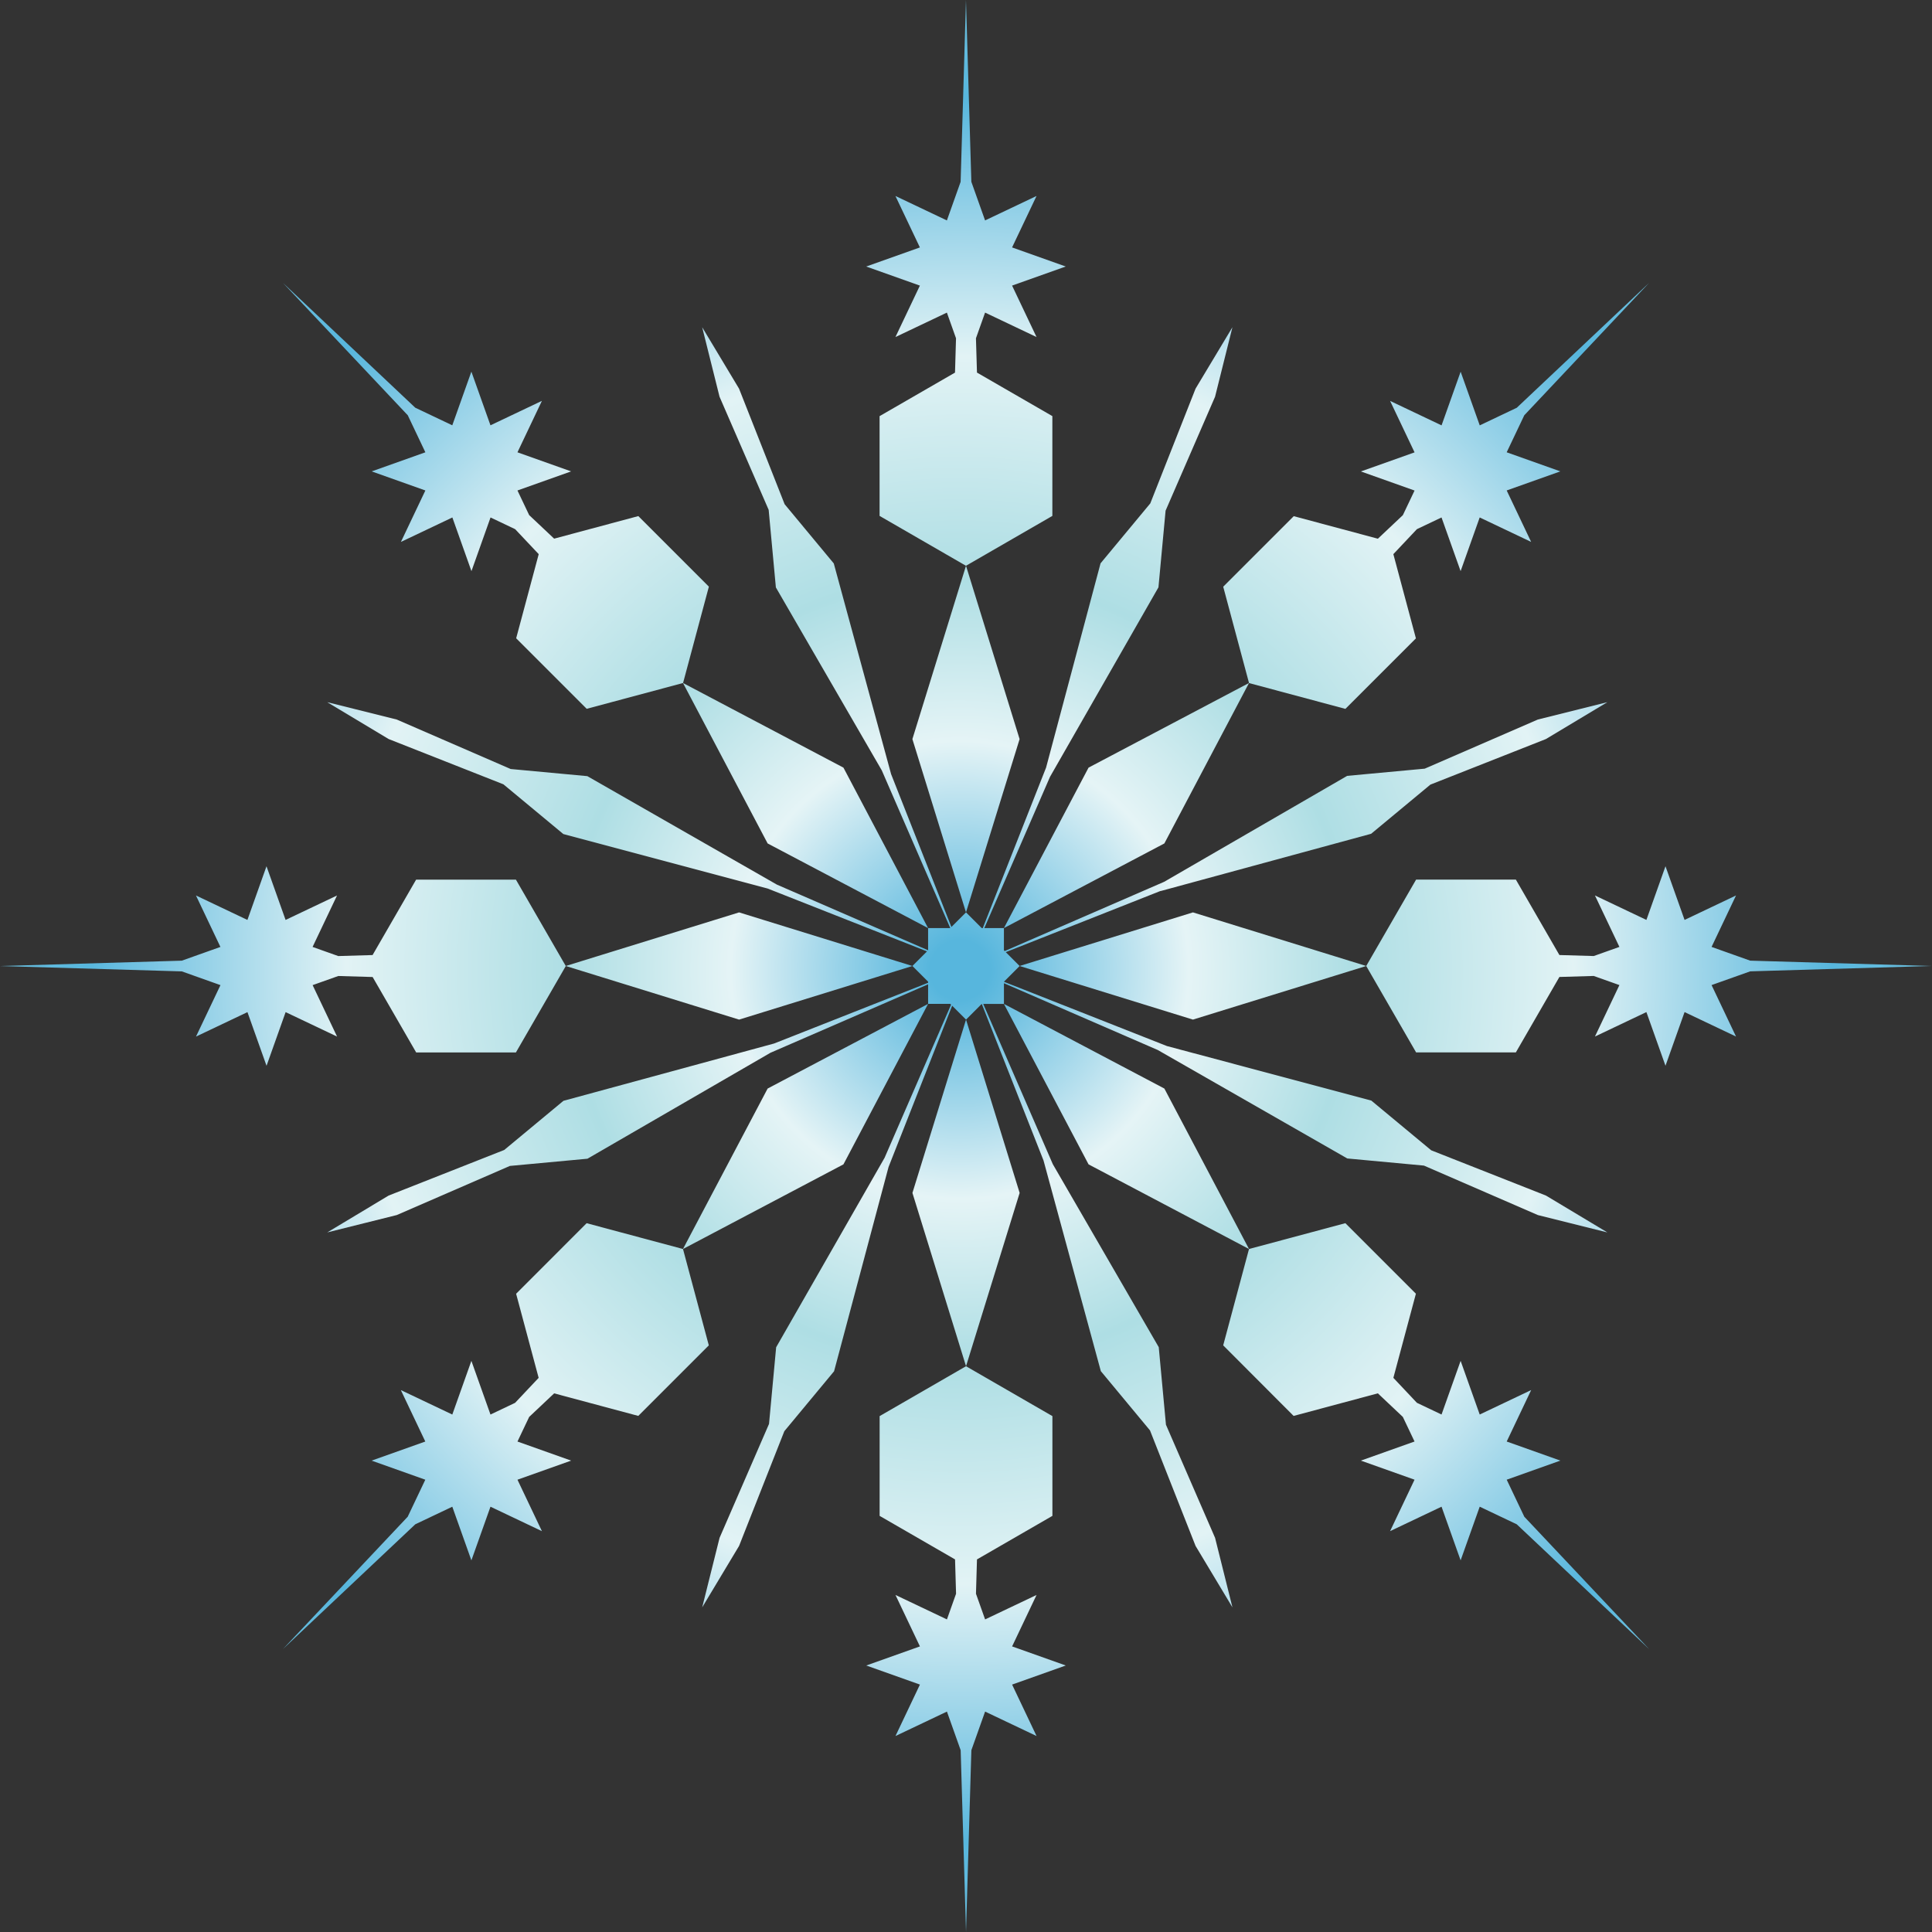 <?xml version="1.0" encoding="UTF-8" standalone="no"?>
<!-- Generator: Adobe Illustrator 13.0.0, SVG Export Plug-In . SVG Version: 6.00 Build 14948)  -->
<svg
    xmlns:rdf="http://www.w3.org/1999/02/22-rdf-syntax-ns#"
    xmlns="http://www.w3.org/2000/svg"
    xmlns:cc="http://web.resource.org/cc/"
    xmlns:xlink="http://www.w3.org/1999/xlink"
    xmlns:dc="http://purl.org/dc/elements/1.1/"
    xmlns:svg="http://www.w3.org/2000/svg"
    xmlns:inkscape="http://www.inkscape.org/namespaces/inkscape"
    xmlns:sodipodi="http://sodipodi.sourceforge.net/DTD/sodipodi-0.dtd"
    xmlns:ns1="http://sozi.baierouge.fr"
    id="Layer_1"
    enable-background="new 0 0 640.203 640.203"
    xml:space="preserve"
    viewBox="0 0 640.203 640.203"
    version="1.1"
    y="0px"
    x="0px"
  >
<rect x="0" y="0" width="640.203" height="640.203" fill="#333333" stroke="none"/>
<radialGradient
      id="SVGID_1_"
      gradientUnits="userSpaceOnUse"
      cy="321.43"
      cx="318.09"
      r="446"
    >
	<stop
        style="stop-color:#57B6DD"
        offset=".022"
    />
	<stop
        style="stop-color:#E5F4F6"
        offset=".17"
    />
	<stop
        style="stop-color:#AEDEE4"
        offset=".291"
    />
	<stop
        style="stop-color:#E2F3F5"
        offset=".456"
    />
	<stop
        style="stop-color:#57B6DD"
        offset=".648"
    />
	<stop
        style="stop-color:#AEDEE4"
        offset=".951"
    />
</radialGradient
  >
<path
      d="m320.1 187.48l-17.765 57.431 17.765 57.43 17.764-57.43-17.76-57.43zm28.63-49.59l-24.992-14.43-0.34-11.37 3.026-8.51 17.05 8.104-8.104-17.05 17.785-6.324-17.785-6.324 8.104-17.05-17.05 8.104-4.552-12.802-1.78-60.234-1.773 60.243-4.551 12.797-17.05-8.104 8.104 17.049-17.785 6.325 17.785 6.324-8.104 17.05 17.049-8.104 3.026 8.508-0.335 11.376-24.993 14.429v33.056l28.627 16.527 28.625-16.527v-33.07zm-57.25 364.42l24.992 14.429 0.335 11.377-3.025 8.507-17.05-8.104 8.104 17.049-17.785 6.324 17.785 6.324-8.104 17.05 17.05-8.104 4.551 12.799 1.773 60.242 1.773-60.24 4.552-12.801 17.05 8.104-8.104-17.049 17.785-6.325-17.785-6.324 8.104-17.049-17.049 8.104-3.026-8.51 0.334-11.373 24.993-14.43v-33.057l-28.626-16.527-28.626 16.527v33.05zm-104-182.21l57.431 17.765 57.43-17.765-57.43-17.764-57.43 17.76zm-49.59-28.62l-14.429 24.992-11.376 0.335-8.508-3.025 8.104-17.05-17.049 8.104-6.325-17.785-6.324 17.785-17.049-8.104 8.104 17.05-12.8 4.552-60.227 1.78 60.243 1.772 12.797 4.552-8.104 17.05 17.049-8.104 6.325 17.785 6.325-17.785 17.049 8.104-8.104-17.049 8.508-3.025 11.376 0.335 14.429 24.992h33.056l16.527-28.627-16.527-28.626h-33.07zm199.98 28.62l57.43 17.764 57.43-17.764-57.43-17.765-57.43 17.76zm302.33 0l-60.244-1.772-12.797-4.552 8.104-17.05-17.049 8.104-6.325-17.785-6.324 17.785-17.049-8.104 8.104 17.049-8.507 3.025-11.377-0.335-14.429-24.992h-33.057l-16.527 28.627 16.527 28.626h33.057l14.43-24.992 11.375-0.335 8.508 3.025-8.104 17.05 17.049-8.104 6.324 17.785 6.324-17.785 17.05 8.104-8.104-17.05 12.801-4.552 60.25-1.78zm-413.88-93.78l28.048 53.171 53.17 28.048-28.048-53.17-53.17-28.05zm-14.82-55.3l-27.875 7.47-8.28-7.807-3.877-8.156 17.787-6.325-17.787-6.325 8.104-17.048-17.048 8.104-6.325-17.786-6.326 17.786-12.271-5.833-43.824-41.344 41.344 43.851 5.831 12.269-17.786 6.326 17.786 6.324-8.104 17.049 17.048-8.104 6.325 17.786 6.325-17.786 8.156 3.877 7.807 8.281-7.47 27.875 23.374 23.374 31.929-8.556 8.555-31.929-23.38-23.38zm202.38 242.86l-28.047-53.171-53.171-28.048 28.048 53.17 53.17 28.05zm14.82 55.3l27.876-7.47 8.28 7.808 3.877 8.154-17.786 6.326 17.786 6.324-8.104 17.049 17.048-8.104 6.325 17.787 6.326-17.786 12.269 5.832 43.852 41.344-41.344-43.851-5.832-12.271 17.786-6.325-17.786-6.325 8.104-17.048-17.048 8.104-6.325-17.785-6.325 17.785-8.158-3.878-7.805-8.278 7.47-27.876-23.375-23.375-31.929 8.557-8.555 31.928 23.34 23.39zm-202.38-55.3l53.171-28.049 28.047-53.171-53.17 28.049-28.05 53.17zm-55.3 14.82l7.469 27.876-7.807 8.28-8.155 3.877-6.326-17.787-6.325 17.787-17.048-8.104 8.104 17.048-17.786 6.325 17.786 6.326-5.833 12.27-41.342 43.851 43.852-41.345 12.268-5.831 6.326 17.786 6.324-17.786 17.048 8.104-8.104-17.048 17.786-6.326-17.786-6.324 3.877-8.156 8.279-7.807 27.876 7.47 23.374-23.374-8.556-31.929-31.928-8.556-23.36 23.37zm242.86-202.38l-53.17 28.047-28.048 53.171 53.17-28.049 28.05-53.17zm55.3-14.82l-7.469-27.875 7.808-8.281 8.154-3.877 6.326 17.786 6.324-17.786 17.048 8.104-8.104-17.048 17.786-6.325-17.786-6.326 5.833-12.27 41.343-43.851-43.84 41.371-12.268 5.831-6.326-17.786-6.324 17.786-17.049-8.104 8.104 17.048-17.785 6.325 17.785 6.325-3.876 8.155-8.281 7.808-27.875-7.469-23.375 23.374 8.556 31.93 31.929 8.555 23.39-23.38zm-84.64 83.78l69.812-18.993 19.63-16.289 38.29-15.104 20.354-12.219-23.032 5.754-37.49 16.28-25.699 2.388-60.632 35.1-52.854 22.952-0.255-0.256v-7.358h-6.491l21.763-50.115 35.938-62.802 2.362-25.398 16.396-37.756 5.753-23.032-12.218 20.354-14.998 38.02-16.483 19.862-18.051 67.687-20.978 53.179h-0.351l-5.203-5.203-4.842 4.842-19.981-50.655-18.993-69.812-16.289-19.629-15.104-38.291-12.218-20.354 5.753 23.032 16.28 37.49 2.389 25.701 35.1 60.631 22.689 52.25h-7.346v7.354l-50.129-21.768-62.793-35.934-25.398-2.362-37.756-16.395-23.031-5.753 20.354 12.218 38.021 14.998 19.862 16.483 67.695 18.054 52.81 20.831-4.836 4.836 5.203 5.203v0.354l-51.019 20.125-69.815 18.994-19.628 16.289-38.292 15.104-20.354 12.217 23.032-5.752 37.49-16.28 25.701-2.39 60.628-35.099 52.257-22.692v6.487h7.357l0.254 0.255-22.03 50.733-35.935 62.795-2.362 25.397-16.39 37.76-5.754 23.031 12.219-20.354 14.998-38.021 16.483-19.862 18.053-67.689 21.077-53.435 4.596 4.597-17.763 57.43 17.764 57.43 17.765-57.43-17.764-57.43 5.203-5.204h0.007l20.466 51.884 18.992 69.811 16.289 19.63 15.104 38.29 12.219 20.354-5.754-23.032-16.279-37.489-2.389-25.7-35.102-60.634-23.064-53.113h6.868v-6.858l50.983 22.139 62.793 35.935 25.398 2.362 37.756 16.396 23.032 5.753-20.354-12.218-38.02-14.997-19.862-16.484-67.694-18.054-54.032-21.314v-0.017l5.202-5.202-4.594-4.594 51.23-20.26z"
      fill="url(#SVGID_1_)"
  />
</svg
>
